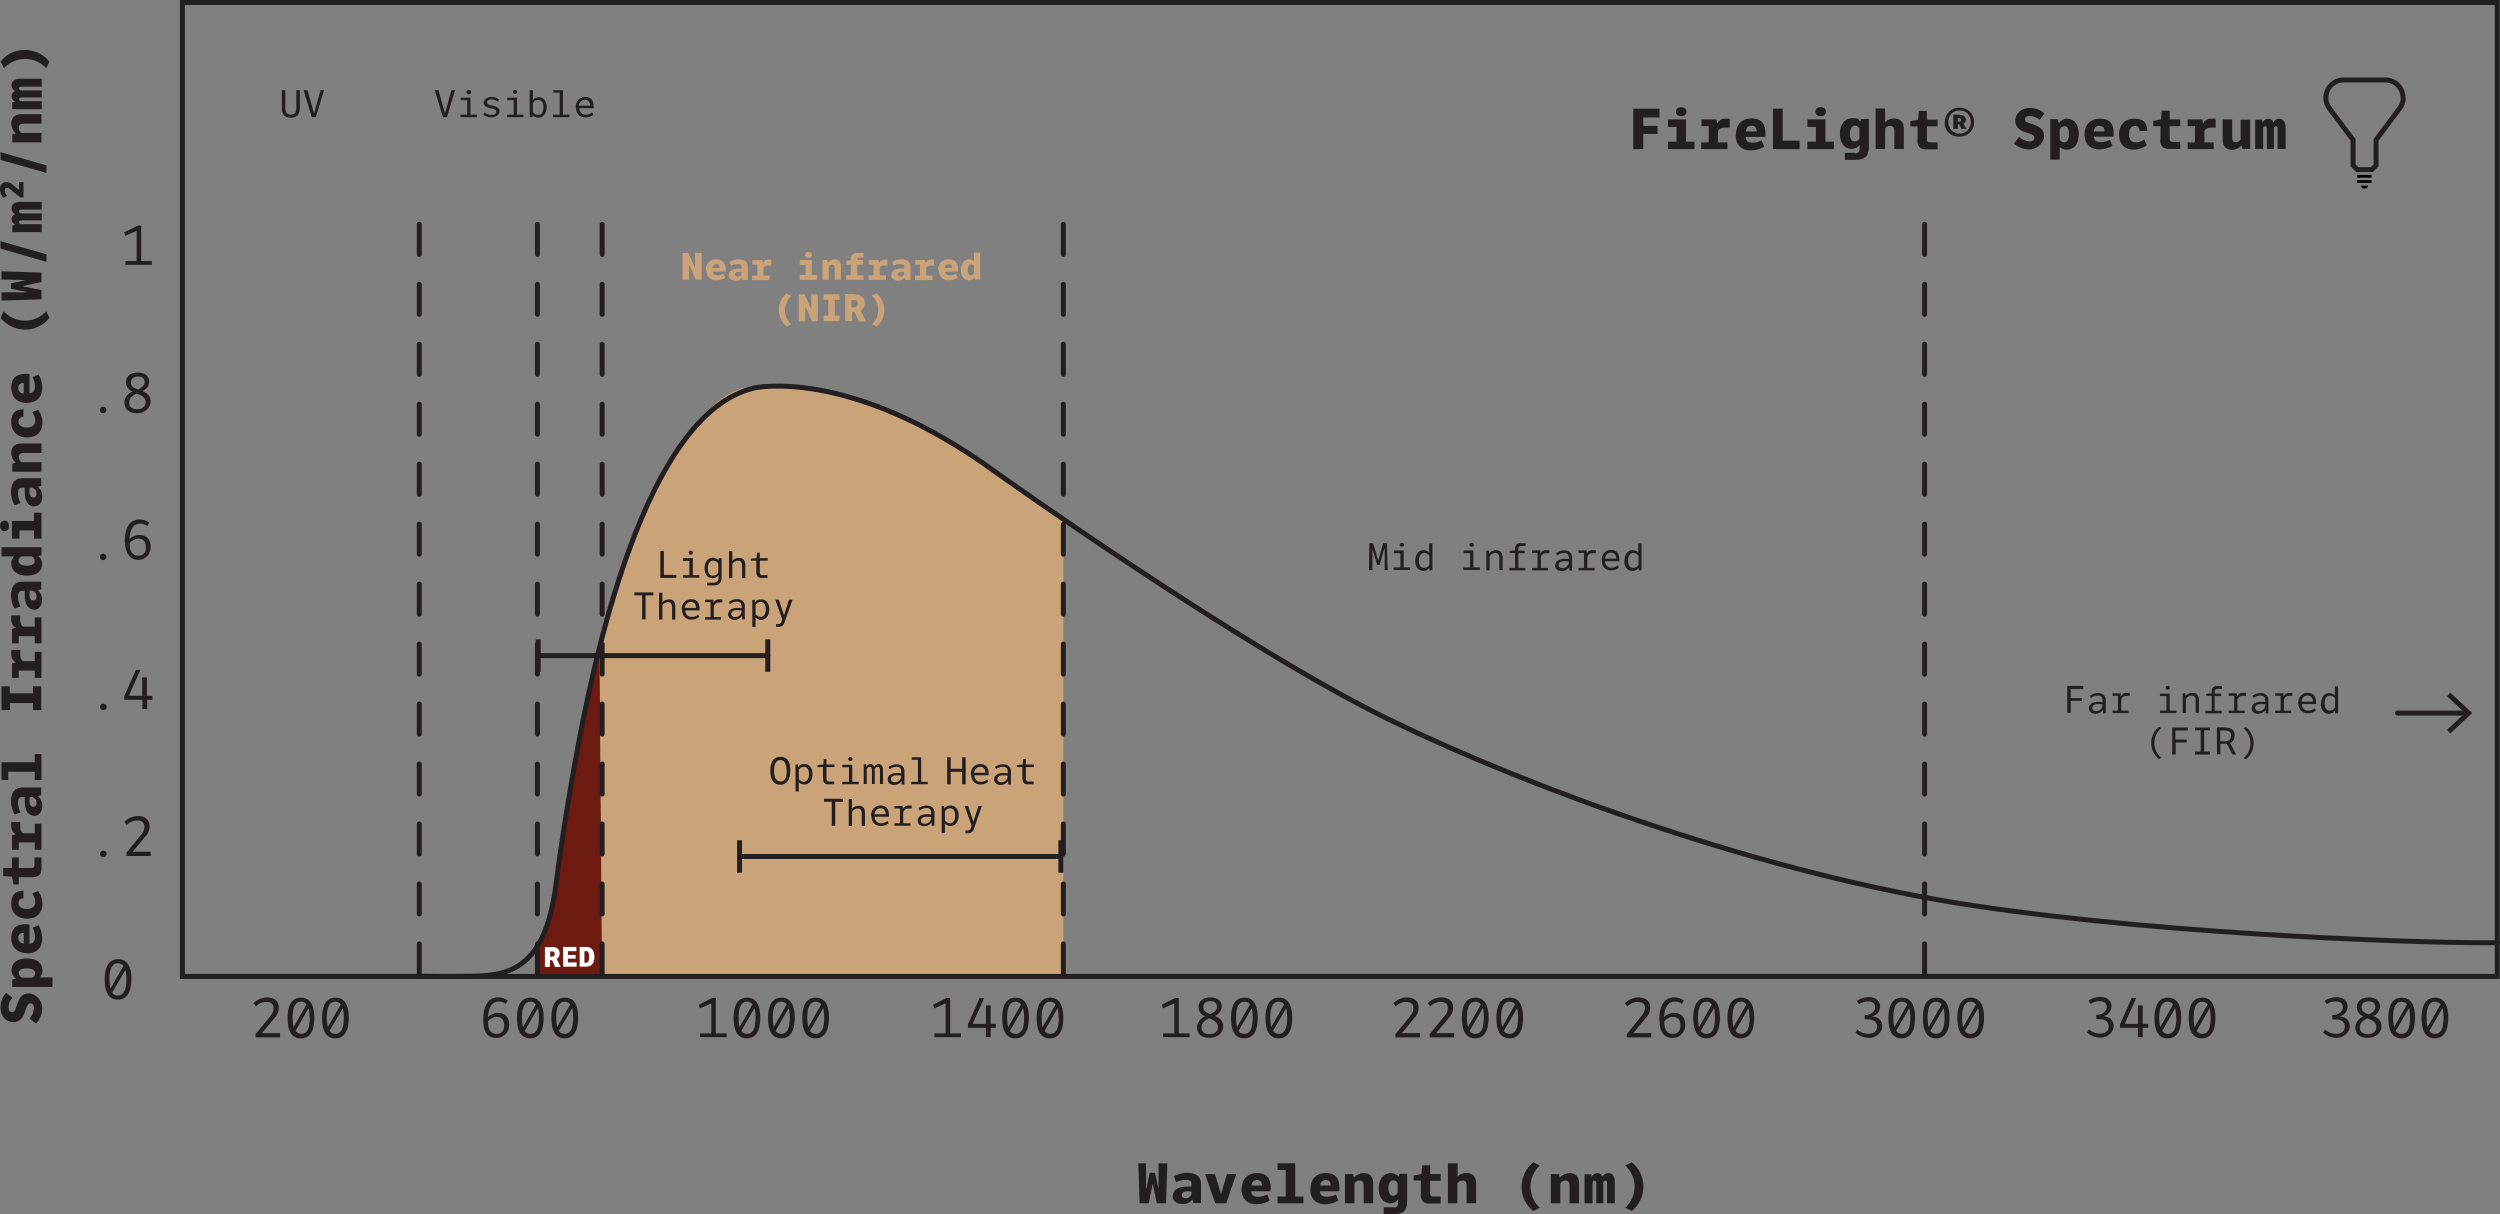 <?xml version="1.0" encoding="UTF-8"?>
<svg id="Layer_2" xmlns="http://www.w3.org/2000/svg" xmlns:xlink="http://www.w3.org/1999/xlink" viewBox="0 0 1000.6 486">
  <rect x="0" y="0" width="1000.6" height="486" fill="#808080" stroke="none"/>
  <defs>
    <style>
      .cls-1, .cls-2, .cls-3, .cls-4 {
        fill: none;
      }

      .cls-5 {
        fill: #231f20;
      }

      .cls-2 {
        stroke-dasharray: 12 12;
      }

      .cls-2, .cls-3, .cls-4 {
        stroke: #231f20;
        stroke-miterlimit: 10;
        stroke-width: 2px;
      }

      .cls-2, .cls-4 {
        stroke-linecap: round;
      }

      .cls-6 {
        fill: #6d1a10;
      }

      .cls-7 {
        clip-path: url(#clippath-1);
      }

      .cls-8 {
        clip-path: url(#clippath-3);
      }

      .cls-9 {
        clip-path: url(#clippath-4);
      }

      .cls-10 {
        clip-path: url(#clippath-2);
      }

      .cls-11 {
        clip-path: url(#clippath-5);
      }

      .cls-12 {
        fill: #fff;
      }

      .cls-13 {
        fill: #cba378;
      }

      .cls-14 {
        clip-path: url(#clippath);
      }
    </style>
    <clipPath id="clippath">
      <rect class="cls-1" x="943.4" y="70" width="5.8" height="1.1"/>
    </clipPath>
    <clipPath id="clippath-1">
      <rect class="cls-1" x="318.9" y="-1043" width="1400" height="3248"/>
    </clipPath>
    <clipPath id="clippath-2">
      <rect class="cls-1" x="943.4" y="72.1" width="5.8" height="1.1"/>
    </clipPath>
    <clipPath id="clippath-3">
      <rect class="cls-1" x="318.9" y="-1043" width="1400" height="3248"/>
    </clipPath>
    <clipPath id="clippath-4">
      <polygon class="cls-1" points="946.7 74.3 944.8 74.3 945.5 75.4 946.7 75.4 947.2 75.4 947.9 74.3 946.7 74.3"/>
    </clipPath>
    <clipPath id="clippath-5">
      <rect class="cls-1" x="318.9" y="-1043" width="1400" height="3248"/>
    </clipPath>
  </defs>
  <g id="Layer_1-2" data-name="Layer_1">
    <g>
      <path class="cls-6" d="M215.1,390.8h25.9l-1-128.4s-6.7,25.7-7.8,31.5-9.7,61.2-10.3,64.5c-.5,2.7-2.5,13.9-6.6,20.4l-.2,12h0Z"/>
      <path class="cls-13" d="M241,391.7l-1-129.3s26.6-113.7,66.2-107.7c0,0,13.9-2.7,37,4.7,21.1,6.7,49.8,22.2,82.4,48.8v183.4h-184.6v.1Z"/>
      <rect class="cls-4" x="73" y="1" width="926.5" height="389.8"/>
      <path class="cls-5" d="M458.7,465.6v10h.2l1.2-6.2h2.2l1.3,6.1h.1v-9.9h3.5l-.5,16h-3.7l-1.6-7.7h-.1l-1.5,7.7h-3.7l-.5-16h3.3-.2Z"/>
      <path class="cls-5" d="M469.4,478.7c0-2.2,1.8-3.8,5.7-3.8s1.4,0,1.8,0v-1c0-1.2-.6-1.7-2.3-1.7-1.4,0-2.7.4-3.9,1l-.8-2.4c1.6-.9,3.4-1.4,5.3-1.4,3.6,0,5.5,1.6,5.5,4.5v7.6h-3.1l-.3-1.4c-1,1.2-2.4,1.9-4,1.8-2.5,0-4-1.4-4-3.3l.1.1ZM476.9,477.5v-.6c-.5,0-1-.1-1.5-.1-1.6,0-2.4.5-2.4,1.5s.6,1.3,1.7,1.3,2.1-.8,2.2-2h0v-.1Z"/>
      <path class="cls-5" d="M486.3,469.9l2.4,8.1h0l2.4-8.1h3.7l-4,11.7h-4.4l-4.1-11.7h4Z"/>
      <path class="cls-5" d="M497,475.8c0-3.8,2.3-6.3,6.1-6.3s5.5,2,5.5,5.9c0,.5,0,.9-.2,1.4h-7.6c0,1.5.9,2.2,2.8,2.2,1.2,0,2.5-.4,3.6-.9l1,2.4c-1.6,1-3.4,1.5-5.2,1.5-3.9,0-6.1-2.3-6.1-6.1l.1-.1ZM503.1,472.3c-1.2,0-2.1.9-2.2,2v.2h4.2c0-1.5-.7-2.2-2.1-2.2h.1Z"/>
      <path class="cls-5" d="M514.6,478.9v-10.6h-3.3v-2.7h7.1v13.3h3.3v2.7h-10.4v-2.7h3.3Z"/>
      <path class="cls-5" d="M524.5,475.8c0-3.8,2.3-6.3,6.1-6.3s5.5,2,5.5,5.9c0,.5,0,.9-.2,1.4h-7.6c0,1.5.9,2.2,2.8,2.2,1.2,0,2.5-.4,3.6-.9l1,2.4c-1.6.9-3.4,1.5-5.2,1.5-3.9,0-6.1-2.3-6.1-6.1l.1-.1ZM530.6,472.3c-1.2,0-2.1.9-2.2,2v.2h4.2c0-1.5-.7-2.2-2-2.2Z"/>
      <path class="cls-5" d="M541.5,469.9l.4,1.4c1-1.1,2.3-1.7,3.8-1.8,2.6,0,3.9,1.5,3.9,4.1v8h-3.8v-7.1c0-1.3-.5-2-1.7-2-.8,0-1.5.4-2,1.1v8h-3.8v-11.7h3.2,0Z"/>
      <path class="cls-5" d="M557.7,483.3c1.3,0,1.9-.5,1.9-2.2v-1.1c-.7,1-1.9,1.6-3.1,1.6-2.9,0-4.7-2.4-4.7-6s2-6.1,4.9-6.1c1.2,0,2.4.6,3.2,1.5l.2-1.2h3.1v10.9c0,4.2-1.8,5.3-5.7,5.3h-3.7v-2.8h4l-.1.1ZM559.4,477.4v-3.9c-.4-.6-1-1.1-1.8-1.1-1.1,0-1.9,1.2-1.9,3.1s.7,3.1,1.8,3.1c.8,0,1.5-.5,1.9-1.2Z"/>
      <path class="cls-5" d="M568.7,478v-5.5h-2.9v-2l3.1-.6.3-3.5h3.2v3.5h4.2v2.7h-4.2v5.2c0,.7.4,1.1,1.2,1.1h3v2.8h-4.5c-2.4,0-3.5-1.2-3.5-3.6l.1-.1Z"/>
      <path class="cls-5" d="M583.4,465.6v5.3c.9-.9,2.2-1.5,3.5-1.4,2.5,0,3.9,1.4,3.9,4.1v8h-3.8v-7.1c0-1.3-.5-2-1.7-2-.8,0-1.5.4-2,1.1v8h-3.8v-16h3.9Z"/>
      <path class="cls-5" d="M609,475c0-3.8,1.7-7.4,4.7-9.8l2.6,1.3c-4.7,4.3-5,11.6-.6,16.3.2.2.4.4.6.6l-2.6,1.3c-3-2.3-4.8-5.9-4.7-9.8v.1Z"/>
      <path class="cls-5" d="M624,469.9l.3,1.4c1-1.1,2.4-1.7,3.8-1.8,2.6,0,3.9,1.5,3.9,4.1v8h-3.8v-7.1c0-1.3-.5-2-1.7-2-.8,0-1.5.4-2,1.1v8h-3.8v-11.7h3.3Z"/>
      <path class="cls-5" d="M636.8,469.9l.3,1.1c.4-.9,1.2-1.4,2.2-1.5,1,0,1.8.6,2.1,1.5.4-.9,1.3-1.5,2.3-1.5,1.5,0,2.6,1.1,2.6,3.6v8.5h-3.1v-8.1c0-.6-.2-1-.6-1s-.6.2-.9.6v8.5h-2.8v-8.1c0-.6-.3-1-.7-1s-.5.2-.8.6v8.5h-3.2v-11.6h2.5l.1-.1Z"/>
      <path class="cls-5" d="M653.1,465.2c5.4,4.3,6.2,12.2,1.9,17.6-.6.7-1.2,1.4-1.9,1.9l-2.6-1.3c4.7-4.3,5-11.6.6-16.3-.2-.2-.4-.4-.6-.6l2.6-1.3h0Z"/>
      <path class="cls-13" d="M275.5,101.2l2.7,6.1h0v-6.1h2.6v10.8h-2.3l-2.7-6.1h0v6.1h-2.6v-10.8h2.3Z"/>
      <path class="cls-13" d="M282.5,108.1c-.2-2.1,1.4-4.1,3.5-4.3h.7c2.4,0,3.8,1.4,3.8,4,0,.3,0,.6-.1.9h-5.1c0,1,.6,1.5,1.9,1.5.8,0,1.7-.3,2.4-.6l.7,1.6c-1.1.6-2.3,1-3.5,1-2.7,0-4.1-1.6-4.1-4.2l-.2.1ZM286.6,105.7c-.8,0-1.4.6-1.5,1.4v.1h2.9c0-1-.4-1.5-1.4-1.5h0Z"/>
      <path class="cls-13" d="M291.7,110c0-1.5,1.2-2.5,3.9-2.5h1.2v-.7c0-.8-.4-1.1-1.6-1.1-.9,0-1.8.2-2.6.7l-.6-1.6c1.1-.6,2.3-1,3.6-1,2.5,0,3.7,1.1,3.7,3v5.3h-2.1l-.2-1c-.6.8-1.6,1.3-2.7,1.2-1.7,0-2.7-.9-2.7-2.2l.1-.1ZM296.8,109.2v-.4h-1c-1.1,0-1.6.4-1.6,1s.4.9,1.2.9,1.4-.6,1.4-1.3h0v-.2Z"/>
      <path class="cls-13" d="M303.1,110.2v-4.3h-2v-1.8h4l.3,1.1c.4-.8,1.1-1.2,1.9-1.3h1.4v2.4h-1.5c-.6,0-1.2.3-1.6.8v3.2h2.4v1.8h-7v-1.8h2l.1-.1Z"/>
      <path class="cls-13" d="M322.4,110v-3.9h-2.3v-2h4.8v5.9h2.2v2h-7v-2h2.3ZM322.2,102c0-.8.6-1.2,1.4-1.2s1.4.4,1.4,1.2-.6,1.2-1.4,1.2-1.4-.4-1.4-1.2h0Z"/>
      <path class="cls-13" d="M331.1,104.1l.2.9c.7-.7,1.6-1.2,2.6-1.2,1.3-.1,2.5.9,2.7,2.2v6h-2.5v-4.8c0-.9-.4-1.3-1.1-1.3-.5,0-1,.3-1.3.7v5.4h-2.5v-7.9h2.1-.2Z"/>
      <path class="cls-13" d="M340.5,110.2v-4.3h-1.8v-1.5l1.8-.3v-.3c-.1-1.3.8-2.4,2-2.6h3.1v1.9h-1.8c-.5,0-.8.3-.8.9h0c0,.1,2.4.1,2.4.1v1.8h-2.3v4.3h2.5v1.8h-7v-1.8h1.9,0Z"/>
      <path class="cls-13" d="M349.6,110.2v-4.3h-1.9v-1.8h3.9l.3,1.1c.4-.8,1.1-1.2,1.9-1.3h1.4v2.4h-1.5c-.6,0-1.2.2-1.6.7v3.2h2.5v1.8h-7v-1.8h2Z"/>
      <path class="cls-13" d="M356.8,110c0-1.5,1.2-2.5,3.9-2.5h1.2v-.7c0-.8-.4-1.1-1.6-1.1-.9,0-1.8.2-2.6.7l-.6-1.6c1.1-.6,2.3-1,3.6-1,2.5,0,3.7,1.1,3.7,3v5.3h-2.1l-.2-1c-.6.8-1.6,1.3-2.7,1.2-1.7,0-2.7-.9-2.7-2.2l.1-.1ZM361.9,109.2v-.4h-1c-1.1,0-1.6.4-1.6,1s.4.9,1.2.9,1.4-.6,1.4-1.3h0v-.2Z"/>
      <path class="cls-13" d="M368.2,110.2v-4.3h-1.9v-1.8h3.9l.3,1.1c.4-.8,1.1-1.2,1.9-1.3h1.4v2.4h-1.5c-.6,0-1.2.3-1.6.8v3.2h2.5v1.8h-7v-1.8h1.9l.1-.1Z"/>
      <path class="cls-13" d="M375.5,108.1c-.2-2.1,1.4-4.1,3.5-4.3h.7c2.4,0,3.8,1.4,3.8,4,0,.3,0,.6-.1.9h-5.1c0,1,.6,1.5,1.9,1.5.8,0,1.7-.3,2.4-.6l.7,1.6c-1.1.6-2.3,1-3.5,1-2.7,0-4.1-1.6-4.1-4.2l-.2.1ZM379.6,105.7c-.8,0-1.4.6-1.5,1.4v.1h2.9c0-1-.4-1.5-1.4-1.5h0Z"/>
      <path class="cls-13" d="M384.6,108.1c0-2.8,1.4-4.3,3.3-4.3.7,0,1.4.3,1.9.7v-3.4h2.5v10.8h-2.2v-.9c-.6.7-1.4,1.1-2.3,1.2-1.9,0-3.2-1.5-3.2-4.1h0ZM389.8,109.4v-2.9c-.2-.4-.7-.7-1.2-.7-.7,0-1.3.8-1.3,2.2s.5,2.2,1.2,2.2c.5,0,1-.3,1.3-.8Z"/>
      <path class="cls-13" d="M311.7,124.1c0-2.6,1.1-5,3.2-6.6l1.8.9c-3.2,2.9-3.4,7.9-.4,11,.1.2.3.3.4.4l-1.8.9c-2-1.6-3.2-4-3.2-6.6h0Z"/>
      <path class="cls-13" d="M322,117.8l2.7,6.1h0v-6.1h2.6v10.8h-2.3l-2.7-6.1h0v6.1h-2.6v-10.8h2.3Z"/>
      <path class="cls-13" d="M331.5,126.3v-6.3h-1.9v-2.2h6.4v2.2h-1.9v6.3h1.9v2.2h-6.4v-2.2h1.9Z"/>
      <path class="cls-13" d="M342,117.8c2.7,0,4.1,1.4,4.1,3.5.1,1.2-.5,2.4-1.6,3l2.1,4.3h-2.9l-1.6-3.7h-1.1v3.6h-2.7v-10.8h3.8l-.1.1ZM343.3,121.5c0-.9-.4-1.4-1.5-1.4h-1v2.9h.9c1.1,0,1.6-.6,1.6-1.5Z"/>
      <path class="cls-13" d="M350.8,117.5c3.6,2.9,4.2,8.2,1.3,11.9-.4.5-.8.9-1.3,1.3l-1.8-.9c3.2-2.9,3.3-7.9.4-11.1-.1-.1-.3-.3-.4-.4l1.8-.9v.1Z"/>
      <path class="cls-5" d="M549.6,217.4l2,7h0l2-7h1.5l.3,10.8h-1.2v-8.5h-.2l-1.8,6.4h-1l-1.9-6.4h0v8.5h-1.4l.2-10.8h1.5Z"/>
      <path class="cls-5" d="M560.5,227.2v-5.8h-2.6v-1.1h3.9v6.8h2.6v1h-6.6v-1h2.6l.1.1ZM560.2,218.1c0-.5.4-.9.9-.8h0c.5,0,.9.3.9.7h0c0,.5-.3.8-.8.8h-.1c-.5,0-.9-.2-1-.7v-.1h0l.1.1Z"/>
      <path class="cls-5" d="M566.5,224.4c0-2.6,1.3-4.2,3.3-4.2.9,0,1.7.4,2.2,1v-3.7h1.3v10.8h-1.2v-1c-.6.8-1.5,1.2-2.4,1.2-2.1,0-3.3-1.7-3.3-4.1h.1ZM572.1,226.1v-3.7c-.5-.7-1.3-1.1-2.1-1.1-1.2,0-2.1,1.1-2.1,3.1s.8,2.9,2.1,2.9c.9,0,1.7-.5,2.1-1.2h0Z"/>
      <path class="cls-5" d="M588.4,227.2v-5.8h-2.6v-1.1h3.9v6.8h2.6v1h-6.6v-1h2.6l.1.1ZM588.1,218.1c0-.5.4-.9.9-.8h0c.5,0,.9.3.9.7h0c0,.5-.3.8-.8.8h-.1c-.5,0-.9-.3-.9-.8h0v.1Z"/>
      <path class="cls-5" d="M596,220.4v1.1c.7-.8,1.7-1.3,2.8-1.3,1.9,0,2.6,1.2,2.6,2.9v5.1h-1.3v-4.9c0-1.4-.5-2-1.7-2-.9,0-1.7.6-2.2,1.3v5.7h-1.3v-7.9h1.2-.1Z"/>
      <path class="cls-5" d="M606.4,227.2v-5.9h-2.2v-.8l2.2-.2v-.8c-.1-1,.7-2,1.7-2.1h2.5v1.1h-1.8c-.5,0-1,.3-1.1.8v1.1h2.6v1h-2.6v5.9h2.8v1h-6.4v-1h2.3v-.1Z"/>
      <path class="cls-5" d="M615.4,227.2v-5.9h-2.2v-1h3.3v1.3c.4-.9,1.2-1.4,2.1-1.4h1.5v1.2h-1.5c-.9,0-1.6.6-1.9,1.5v4.4h2.9v1h-6.4v-1h2.2v-.1Z"/>
      <path class="cls-5" d="M622.5,226.3c0-1.4,1.1-2.6,3.6-2.6.6,0,1.2,0,1.8.1v-.7c0-1.2-.6-1.8-2-1.8-1,0-1.9.4-2.6,1l-.5-.9c.9-.7,2-1.1,3.2-1.1,2,0,3.2,1,3.2,2.8v5.3h-1.1v-1.4c-.7,1-1.8,1.6-3,1.6-1.7,0-2.7-1-2.7-2.2l.1-.1ZM627.9,225.1v-.4c-.6,0-1.2-.1-1.7-.1-1.7,0-2.4.6-2.4,1.5s.6,1.3,1.6,1.3c1.3,0,2.4-1,2.5-2.3h0Z"/>
      <path class="cls-5" d="M634,227.2v-5.9h-2.2v-1h3.3v1.3c.4-.9,1.2-1.4,2.1-1.4h1.5v1.2h-1.5c-.9,0-1.6.6-1.9,1.5v4.4h2.9v1h-6.4v-1h2.2v-.1Z"/>
      <path class="cls-5" d="M641,224.3c0-2.5,1.6-4.2,3.8-4.2s3.3,1.3,3.3,3.8v.7h-5.7c-.1,1.3.9,2.5,2.2,2.6h.4c.9,0,1.8-.3,2.5-.9l.5.9c-.9.7-2,1.1-3.1,1.1-2.3,0-3.8-1.4-3.8-4.1l-.1.1ZM644.7,221.2c-1.3,0-2.3,1.1-2.3,2.4h4.5c0-1.4-.7-2.4-2.1-2.4h-.1Z"/>
      <path class="cls-5" d="M650.2,224.4c0-2.6,1.3-4.2,3.3-4.2.9,0,1.7.4,2.2,1v-3.7h1.3v10.8h-1.2v-1c-.6.8-1.4,1.2-2.4,1.2-2.2,0-3.3-1.7-3.3-4.1h.1ZM655.8,226.1v-3.7c-.5-.7-1.3-1.1-2.1-1.1-1.2,0-2.1,1.1-2.1,3.1s.8,2.9,2.1,2.9c.9,0,1.7-.5,2.1-1.2Z"/>
      <path class="cls-5" d="M833.8,274.6v1.2h-5v3.6h4.4v1.1h-4.4v4.8h-1.4v-10.8h6.4v.1Z"/>
      <path class="cls-5" d="M836.1,283.5c0-1.5,1.1-2.6,3.6-2.6.6,0,1.2,0,1.8.1v-.8c0-1.2-.6-1.8-2-1.8-1,0-1.9.4-2.6,1l-.5-.9c.9-.7,2-1.1,3.2-1.1,2,0,3.2,1,3.2,2.8v5.3h-1.1v-1.4c-.7,1-1.8,1.6-3,1.6-1.6,0-2.6-1-2.6-2.2h0ZM841.5,282.3v-.4c-.6,0-1.2-.1-1.7-.1-1.7,0-2.4.6-2.4,1.5s.6,1.3,1.6,1.3c1.3,0,2.4-.9,2.5-2.3v-.1h0v.1Z"/>
      <path class="cls-5" d="M847.7,284.4v-5.9h-2.2v-1h3.3v1.3c.4-.9,1.2-1.4,2.1-1.5h1.5v1.2h-1.5c-.9,0-1.6.6-1.9,1.5v4.4h2.9v1h-6.4v-1h2.2Z"/>
      <path class="cls-5" d="M867.1,284.4v-5.8h-2.6v-1h3.9v6.8h2.7v1h-6.6v-1h2.6,0ZM866.8,275.3c0-.5.4-.8.9-.8h0c.5,0,.8.4.8.8s-.4.8-.8.8h0c-.5,0-.9-.3-.9-.8h0Z"/>
      <path class="cls-5" d="M874.7,277.5v1.1c.7-.8,1.7-1.3,2.8-1.3,1.9,0,2.6,1.2,2.6,2.9v5.1h-1.3v-4.9c0-1.4-.5-2-1.7-2-.9,0-1.7.5-2.2,1.3v5.7h-1.3v-7.9h1.2-.1Z"/>
      <path class="cls-5" d="M885.2,284.4v-5.9h-2.2v-.8l2.2-.2v-.8c-.1-1.1.7-2,1.7-2.1h2.4v1.1h-1.8c-.5,0-1,.3-1.1.8v1.1h2.6v1h-2.6v5.9h2.8v1h-6.5v-1h2.4l.1-.1Z"/>
      <path class="cls-5" d="M894.2,284.4v-5.9h-2.2v-1h3.3v1.3c.4-.9,1.2-1.4,2.1-1.5h1.5v1.2h-1.5c-.9,0-1.6.6-1.9,1.5v4.4h2.9v1h-6.4v-1h2.2Z"/>
      <path class="cls-5" d="M901.2,283.5c0-1.5,1.1-2.6,3.6-2.6.6,0,1.2,0,1.8.1v-.8c0-1.2-.6-1.8-2-1.8-1,0-1.9.4-2.6,1l-.5-.9c.9-.7,2-1.1,3.2-1.1,2,0,3.2,1,3.2,2.8v5.3h-1.1v-1.4c-.7,1-1.8,1.6-3,1.6-1.7,0-2.6-1-2.6-2.2h0ZM906.7,282.3v-.4c-.6,0-1.2-.1-1.7-.1-1.7,0-2.4.6-2.4,1.5s.6,1.3,1.6,1.3c1.3,0,2.4-1,2.5-2.3v-.1h0v.1Z"/>
      <path class="cls-5" d="M912.8,284.4v-5.9h-2.2v-1h3.3v1.3c.4-.9,1.2-1.4,2.1-1.5h1.5v1.2h-1.5c-.9,0-1.6.6-1.9,1.5v4.4h2.9v1h-6.4v-1h2.2Z"/>
      <path class="cls-5" d="M919.8,281.5c0-2.5,1.6-4.2,3.8-4.2s3.4,1.3,3.4,3.8v.7h-5.7c-.1,1.3.9,2.5,2.2,2.6h.4c.9,0,1.8-.3,2.5-.9l.5.9c-.9.7-2,1.1-3.1,1.1-2.3,0-3.9-1.4-3.9-4.1l-.1.1ZM923.5,278.4c-1.3,0-2.4,1.1-2.3,2.4h4.5c0-1.4-.7-2.4-2.1-2.4h-.1Z"/>
      <path class="cls-5" d="M929,281.6c0-2.6,1.3-4.2,3.3-4.2.9,0,1.7.4,2.2,1v-3.7h1.3v10.8h-1.2v-1c-.6.8-1.4,1.2-2.4,1.2-2.2,0-3.3-1.7-3.3-4.1h.1ZM934.6,283.2v-3.7c-.5-.7-1.3-1.1-2.1-1.1-1.2,0-2.1,1.1-2.1,3.1s.8,2.9,2.1,2.9c.9,0,1.6-.5,2.1-1.2h0Z"/>
      <path class="cls-5" d="M861,297.4c0-2.5,1.1-4.9,3.1-6.5l.9.5c-3.3,2.8-3.7,7.8-.8,11.1.3.3.5.6.8.8l-.9.5c-2-1.6-3.1-3.9-3.1-6.5v.1Z"/>
      <path class="cls-5" d="M875.7,291.2v1.2h-5v3.6h4.5v1.2h-4.4v4.8h-1.4v-10.8h6.3Z"/>
      <path class="cls-5" d="M880.8,300.8v-8.5h-2.3v-1.1h6v1.1h-2.3v8.5h2.3v1.2h-6v-1.2h2.3Z"/>
      <path class="cls-5" d="M890.7,291.2c2.6,0,3.7,1.3,3.7,3.2,0,1.3-.6,2.4-1.8,3l2.4,4.6h-1.5l-2.2-4.3h-2.6v4.2h-1.4v-10.8h3.4v.1ZM893,294.5c0-1.4-.7-2.1-2.4-2.1h-2v4.3h1.8c1.7,0,2.5-.8,2.5-2.2h.1Z"/>
      <path class="cls-5" d="M898.9,291c3.6,2.9,4.1,8.1,1.3,11.6-.4.5-.8.9-1.3,1.3l-.9-.5c3.3-2.8,3.7-7.8.8-11.1-.3-.3-.5-.6-.8-.8l.9-.5Z"/>
      <path class="cls-5" d="M112.8,43.2v-7.1h1.4v7c0,2,.7,2.8,2.2,2.8s2.2-.9,2.2-2.8v-7h1.4v7.1c0,2.7-1.2,3.9-3.6,3.9s-3.6-1.2-3.6-3.9Z"/>
      <path class="cls-5" d="M123.1,36.1l2.6,9.3h0l2.6-9.3h1.4l-3.3,10.8h-1.6l-3.3-10.8h1.6Z"/>
      <path class="cls-5" d="M175.5,36.1l2.6,9.3h0l2.6-9.3h1.4l-3.2,10.8h-1.6l-3.3-10.8h1.5Z"/>
      <path class="cls-5" d="M187,45.9v-5.8h-2.6v-1h3.9v6.8h2.6v1h-6.6v-1h2.7ZM186.7,36.8c0-.5.4-.8.9-.8h0c.5,0,.9.2,1,.7,0,.5-.2.9-.7,1h-.3c-.5,0-.9-.3-.9-.8h0v-.1Z"/>
      <path class="cls-5" d="M193.4,45.9l.6-.9c.7.7,1.7,1,2.7,1,1.3,0,1.9-.5,1.9-1.3s-.3-1-1.9-1.3h-.4c-1.9-.5-2.7-1.2-2.7-2.3s1.2-2.3,3.1-2.3c1.2,0,2.3.4,3.1,1.1l-.7.8c-.7-.6-1.5-.9-2.4-.9-1.2,0-1.8.5-1.8,1.1s.4,1,1.8,1.3h.4c2,.5,2.8,1.2,2.8,2.4s-1.3,2.4-3.2,2.4c-1.3,0-2.5-.4-3.4-1.2l.1.1Z"/>
      <path class="cls-5" d="M205.6,45.9v-5.8h-2.6v-1h3.9v6.8h2.6v1h-6.6v-1h2.7ZM205.3,36.8c0-.5.4-.9.9-.8h0c.5,0,.8.4.8.8s-.4.8-.8.8c-.5,0-.9-.3-.9-.8h0Z"/>
      <path class="cls-5" d="M213.2,46v.9h-1.2v-10.8h1.3v3.9c.6-.7,1.4-1.1,2.3-1.1,1.9,0,3.2,1.5,3.2,4s-1.4,4.2-3.3,4.2c-.9,0-1.8-.4-2.4-1.1h.1ZM217.5,42.9c0-2-.9-2.9-2.1-2.9-.9,0-1.7.5-2.1,1.2v3.7c.5.7,1.2,1.1,2.1,1.1,1.2,0,2.1-1,2.1-3.1h0Z"/>
      <path class="cls-5" d="M224,45.9v-8.8h-2.5v-1h3.8v9.8h2.6v1h-6.6v-1h2.7Z"/>
      <path class="cls-5" d="M230.4,43c0-2.5,1.6-4.2,3.8-4.2s3.4,1.3,3.4,3.8v.7h-5.7c-.1,1.3.9,2.5,2.2,2.6h.4c.9,0,1.8-.3,2.5-.9l.5.9c-.9.7-2,1.1-3.1,1.1-2.3,0-3.9-1.4-3.9-4.1l-.1.1ZM234.1,39.9c-1.3,0-2.4,1.1-2.4,2.4h4.5c0-1.4-.7-2.4-2.1-2.4Z"/>
      <path class="cls-12" d="M221,379c2,0,3,1,3,2.6,0,.9-.4,1.7-1.2,2.2l1.6,3.2h-2.2l-1.2-2.7h-.9v2.7h-2v-7.9h2.8l.1-.1ZM222,381.8c0-.7-.3-1-1.1-1h-.7v2.1h.7c.8,0,1.1-.4,1.1-1.1h0Z"/>
      <path class="cls-12" d="M230.7,379v1.7h-3.4v1.5h3.1v1.5h-3.1v1.5h3.5v1.7h-5.4v-7.9h5.4-.1Z"/>
      <path class="cls-12" d="M234.8,379c2,0,3.1,1.5,3.1,4s-1.1,3.9-3.3,3.9h-2.6v-7.9h2.9-.1ZM235.8,383c0-1.5-.3-2.3-1-2.3h-.9v4.6h.9c.7,0,1-.9,1-2.3h0Z"/>
      <path class="cls-5" d="M14.4,409.6l-2.6-1.9c1.1-1.2,1.7-2.7,1.8-4.3,0-1.1-.5-1.8-1.4-1.8s-1.2.4-2,2.7l-.5,1.4c-.8,2.2-2.4,3.4-4.3,3.4-2.9,0-5.2-2.3-5.2-5.8,0-2.2.7-4.3,2.2-5.9l2.6,1.9c-1,1.1-1.6,2.5-1.6,4,0,1.1.5,1.8,1.4,1.8s1.1-.3,1.7-2.1l.5-1.4c1.1-3,2.4-4,4.6-4s5.3,2.3,5.3,5.9c0,2.3-.9,4.6-2.5,6.2v-.1Z"/>
      <path class="cls-5" d="M4.9,392.1l1.5-.4c-1.1-.8-1.8-2-1.8-3.4,0-2.5,1.9-4.7,6.1-4.7s6.3,1.9,6.3,4.9c0,1-.4,2-1.1,2.7h5.1v3.8H4.9v-2.9ZM10.8,387.6c-2.5,0-3.3.8-3.3,1.8,0,.8.5,1.5,1.2,1.9h4.3c.7-.4,1.1-1.1,1.1-1.8,0-.9-.9-1.9-3.3-1.9h0Z"/>
      <path class="cls-5" d="M10.8,381.5c-3.8,0-6.3-2.3-6.3-6.1s2-5.5,5.9-5.5c.5,0,.9,0,1.4.2v7.6c1.5,0,2.2-.9,2.2-2.8,0-1.2-.4-2.5-.9-3.6l2.4-1c.9,1.6,1.4,3.4,1.4,5.2,0,4-2.3,6.1-6.1,6.1v-.1ZM7.3,375.4c0,1.2.9,2.1,2,2.2h.2v-4.2c-1.5,0-2.2.6-2.2,2Z"/>
      <path class="cls-5" d="M10.8,367.7c-3.6,0-6.3-2.2-6.3-6s1.8-5.1,4.9-5.2v3.1c-1.4,0-2,.7-2,1.9s1,2.3,3.3,2.3,3.4-1,3.4-2.8c0-1.2-.5-2.4-1.2-3.4l2.3-1c1.2,1.5,1.8,3.3,1.8,5.2,0,3.4-2.2,5.9-6.2,5.9Z"/>
      <path class="cls-5" d="M13,351.1h-5.5v2.9h-2.1l-.6-3.1-3.5-.3v-3.2h3.5v-4.2h2.7v4.2h5.2c.7,0,1.1-.4,1.1-1.2v-3h2.8v4.5c0,2.3-1.2,3.4-3.6,3.4h0Z"/>
      <path class="cls-5" d="M13.9,337.2h-6.4v2.9h-2.7v-5.8l1.6-.4c-1.1-.5-1.8-1.6-1.9-2.8v-2.1h3.6v2.2c0,.9.4,1.8,1.1,2.3h4.7v-3.8h2.7v10.4h-2.7v-2.9h0Z"/>
      <path class="cls-5" d="M13.7,326.5c-2.2,0-3.8-1.8-3.8-5.7s0-1.4,0-1.8h-1c-1.2,0-1.7.6-1.7,2.3,0,1.4.4,2.7,1,3.9l-2.4.8c-.9-1.6-1.4-3.4-1.4-5.3,0-3.6,1.6-5.5,4.5-5.5h7.6v3.1l-1.4.3c1.2,1,1.9,2.4,1.8,4,0,2.6-1.4,4-3.3,4l.1-.1ZM12.5,319h-.6c0,.5-.1,1-.1,1.5,0,1.6.5,2.4,1.5,2.4s1.3-.6,1.3-1.7c0-1.2-.9-2.1-2-2.2h-.1Z"/>
      <path class="cls-5" d="M13.9,308.9H3.3v3.3H.6v-7.1h13.3v-3.3h2.7v10.4h-2.7s0-3.3,0-3.3Z"/>
      <path class="cls-5" d="M13.3,281.4H4v2.8H.6v-9.5h3.3v2.8h9.3v-2.8h3.3v9.5h-3.3v-2.8h.1Z"/>
      <path class="cls-5" d="M13.9,268.4h-6.4v2.9h-2.7v-5.8l1.6-.4c-1.1-.5-1.8-1.6-1.9-2.9v-2.1h3.6v2.2c0,.9.4,1.8,1.1,2.3h4.7v-3.7h2.7v10.4h-2.7s0-2.9,0-2.9Z"/>
      <path class="cls-5" d="M13.9,254.6h-6.4v2.9h-2.7v-5.8l1.6-.4c-1.1-.5-1.8-1.6-1.9-2.9v-2.1h3.6v2.2c0,.9.4,1.8,1.1,2.3h4.7v-3.7h2.7v10.4h-2.7s0-2.9,0-2.9Z"/>
      <path class="cls-5" d="M13.7,244c-2.2,0-3.8-1.9-3.8-5.7s0-1.4,0-1.8h-1c-1.2,0-1.7.6-1.7,2.3,0,1.4.4,2.7,1,3.9l-2.4.9c-.9-1.6-1.4-3.4-1.4-5.3,0-3.6,1.6-5.5,4.5-5.5h7.6v3.1l-1.4.3c1.2,1,1.8,2.4,1.7,3.9,0,2.5-1.4,4-3.3,4l.2-.1ZM12.5,236.4h-.6c0,.5-.1,1-.1,1.5,0,1.6.5,2.4,1.5,2.4s1.3-.6,1.3-1.7c0-1.2-.8-2.1-2-2.2h-.1Z"/>
      <path class="cls-5" d="M10.8,230.4c-4.1,0-6.3-2.1-6.3-4.9,0-1,.4-2,1.1-2.8H.6v-3.7h16v3.3l-1.4.2c1.1.7,1.7,1.9,1.7,3.2,0,2.9-2.3,4.7-6.1,4.7ZM12.8,222.7h-4.3c-.6.4-1.1,1-1.1,1.8,0,1.1,1.2,1.9,3.3,1.9s3.2-.7,3.2-1.8c0-.8-.5-1.5-1.2-1.9h.1Z"/>
      <path class="cls-5" d="M1.8,212.6C.6,212.6,0,211.7,0,210.5s.6-2.1,1.8-2.1,1.8.9,1.8,2.1-.6,2.1-1.8,2.1ZM13.6,212.3h-5.8v3.3h-3v-7.1h8.8v-3.3h3v10.4h-3v-3.3h0Z"/>
      <path class="cls-5" d="M13.7,202.7c-2.2,0-3.8-1.8-3.8-5.7s0-1.4,0-1.8h-1c-1.2,0-1.7.6-1.7,2.3,0,1.4.4,2.7,1,3.9l-2.4.8c-.9-1.6-1.4-3.4-1.4-5.3,0-3.6,1.6-5.5,4.5-5.5h7.6v3.1l-1.4.3c1.2,1,1.9,2.5,1.8,4,0,2.5-1.4,3.9-3.3,3.9h.1ZM12.5,195.2h-.6c0,.5-.1,1-.1,1.5,0,1.6.5,2.4,1.5,2.4s1.3-.6,1.3-1.7c0-1.2-.9-2.1-2-2.2h-.1Z"/>
      <path class="cls-5" d="M4.9,185.6l1.4-.4c-1.1-1-1.7-2.3-1.8-3.8,0-2.6,1.5-3.9,4.1-3.9h8v3.8h-7.1c-1.3,0-2,.5-2,1.7,0,.8.5,1.5,1.1,2h8v3.8H4.9v-3.2h0Z"/>
      <path class="cls-5" d="M10.8,175.1c-3.6,0-6.3-2.2-6.3-6.1s1.8-5.1,4.9-5.2v3.1c-1.4,0-2,.7-2,1.9s1,2.3,3.3,2.3,3.4-1,3.4-2.8c0-1.2-.5-2.4-1.2-3.3l2.3-1c1.2,1.5,1.8,3.3,1.8,5.2,0,3.4-2.1,5.9-6.2,5.9h0Z"/>
      <path class="cls-5" d="M10.8,161.3c-3.8,0-6.3-2.3-6.3-6.1s2-5.6,5.9-5.6c.5,0,.9,0,1.4.1v7.6c1.5,0,2.2-.9,2.2-2.8,0-1.2-.4-2.5-.9-3.6l2.4-1c.9,1.6,1.4,3.4,1.4,5.2,0,4-2.3,6.1-6.1,6.1v.1ZM7.3,155.3c0,1.2.9,2.1,2,2.2h.2v-4.2c-1.5,0-2.2.7-2.2,2Z"/>
      <path class="cls-5" d="M10,131.9c-3.8,0-7.4-1.7-9.8-4.7l1.3-2.6c4.3,4.7,11.6,5,16.3.7.2-.2.5-.5.7-.7l1.3,2.6c-2.3,3-6,4.8-9.8,4.7Z"/>
      <path class="cls-5" d="M.6,117h10v-.2l-6.2-1.2v-2.2l6.1-1.3h0l-9.9-.2v-3.3l16,.5v3.8l-7.7,1.6h0c0,.1,7.7,1.6,7.7,1.6v3.7l-16,.5v-3.4.1Z"/>
      <path class="cls-5" d="M.2,96.5l18.4,5.3v3L.2,99.5v-3Z"/>
      <path class="cls-5" d="M4.9,90.3l1.2-.3c-.8-.4-1.4-1.2-1.5-2.2,0-1,.6-1.8,1.5-2.1-.9-.4-1.5-1.3-1.5-2.3,0-1.5,1.2-2.6,3.6-2.6h8.5v3.1h-8.1c-.6,0-1,.2-1,.6s.2.6.6.9h8.5v2.8h-8.1c-.6,0-1,.3-1,.7s.2.5.6.8h8.5v3.2H4.9v-2.6Z"/>
      <path class="cls-5" d="M4.5,76.1c-.8-.6-1.2-.9-1.7-.9s-.9.3-.9.8v.2c0,.8.4,1.5.9,2.2l-1.4.8c-.9-.9-1.4-2.2-1.4-3.5,0-1.6.9-2.8,2.6-2.8,1.1,0,2.1.5,2.8,1.3l2.2,1.8v-3.1h1.8v6.1h-1.3l-3.5-2.8-.1-.1Z"/>
      <path class="cls-5" d="M.2,60.9l18.4,5.3v3L.2,64v-3.1Z"/>
      <path class="cls-5" d="M4.9,53.8l1.4-.4c-1.1-1-1.7-2.3-1.8-3.8,0-2.6,1.5-3.9,4.1-3.9h8v3.8h-7.1c-1.3,0-2,.5-2,1.7,0,.8.4,1.5,1.1,2h8v3.8H4.9s0-3.2,0-3.2Z"/>
      <path class="cls-5" d="M4.9,41l1.2-.3c-.9-.4-1.4-1.2-1.5-2.2,0-1,.6-1.8,1.5-2.1-.9-.4-1.5-1.3-1.5-2.3,0-1.5,1.2-2.6,3.6-2.6h8.5v3.2h-8.1c-.6,0-1,.2-1,.6s.2.6.6.9h8.5v2.8h-8.1c-.6,0-1,.3-1,.7s.2.5.6.8h8.5v3.2H4.9v-2.7Z"/>
      <path class="cls-5" d="M.2,24.7c2.3-3,5.9-4.8,9.8-4.7,3.8,0,7.4,1.7,9.8,4.7l-1.3,2.6c-4.3-4.7-11.6-5-16.3-.6-.2.2-.4.4-.6.6l-1.3-2.6h-.1Z"/>
      <path class="cls-5" d="M108.1,406.7c.9-.9,1.4-2,1.4-3.3,0-1.5-1-2.4-2.9-2.4-1.6,0-3.1.7-4.2,1.8l-.9-1.3c1.4-1.4,3.4-2.3,5.4-2.3,2.7,0,4.7,1.4,4.7,4,0,1.6-.6,3.2-1.8,4.3l-4.9,6h7.2v1.7h-9.8v-1.3l5.9-7.2h-.1Z"/>
      <path class="cls-5" d="M115.1,407.4c0-5.5,2-8.1,5.4-8.1s5.3,2.6,5.3,8.1-1.9,8.2-5.4,8.2-5.3-2.6-5.3-8.1v-.1ZM117.5,411.1l5.2-9.1c-.5-.7-1.4-1.1-2.2-1.1-2.2,0-3.4,2-3.4,6.4,0,1.2.1,2.5.4,3.7v.1ZM123.9,407.3c0-1.3-.1-2.6-.4-3.8l-5.2,9.1c.5.8,1.4,1.2,2.3,1.2,2.2,0,3.4-2,3.4-6.5h-.1Z"/>
      <path class="cls-5" d="M128.9,407.4c0-5.5,2-8.1,5.4-8.1s5.3,2.6,5.3,8.1-2,8.2-5.4,8.2-5.3-2.6-5.3-8.1v-.1ZM131.2,411.1l5.2-9.1c-.5-.7-1.4-1.1-2.2-1.1-2.2,0-3.4,2-3.4,6.4,0,1.2.1,2.5.4,3.7v.1ZM137.6,407.3c0-1.3-.1-2.6-.4-3.8l-5.3,9.1c.5.8,1.4,1.2,2.3,1.2,2.2,0,3.4-2,3.4-6.5h0Z"/>
      <path class="cls-5" d="M41.9,392c0-5.5,2-8.1,5.4-8.1s5.3,2.6,5.3,8-2,8.2-5.4,8.2-5.3-2.5-5.3-8v-.1ZM44.2,395.7l5.2-9.1c-.5-.7-1.4-1.1-2.2-1.1-2.2,0-3.4,2-3.4,6.4,0,1.2.1,2.5.4,3.7v.1ZM50.6,392c0-1.3-.1-2.6-.4-3.8l-5.3,9.1c.5.8,1.4,1.2,2.3,1.1,2.2,0,3.4-2,3.4-6.5v.1Z"/>
      <path class="cls-5" d="M40,341.7c0-.7.7-1.3,1.5-1.2.7,0,1.2.6,1.2,1.2,0,.7-.5,1.3-1.2,1.3h-.2c-.7,0-1.3-.4-1.3-1.1v-.2h0Z"/>
      <path class="cls-5" d="M56.4,334.2c.9-.9,1.4-2,1.4-3.3,0-1.5-1-2.5-2.9-2.5-1.6,0-3.1.7-4.2,1.8l-.9-1.3c1.4-1.4,3.4-2.3,5.4-2.3,2.7,0,4.7,1.4,4.7,4,0,1.6-.6,3.2-1.8,4.3l-5,6h7.2v1.7h-9.7v-1.3l5.9-7.2-.1.1Z"/>
      <path class="cls-5" d="M40,282.9c0-.7.7-1.3,1.5-1.2.7,0,1.2.6,1.2,1.2,0,.7-.5,1.3-1.2,1.3h-.1c-.7,0-1.3-.4-1.3-1.1v-.2h-.1Z"/>
      <path class="cls-5" d="M49.7,280.2v-1.5l4.7-10.6h1.8l-4.6,10.4h5.3v-7.4h1.9v7.4h2.2v1.6h-2.1v3.7h-1.9v-3.7h-7.2l-.1.1Z"/>
      <path class="cls-5" d="M40,222.9c0-.7.5-1.3,1.1-1.3h.2c.7,0,1.3.6,1.3,1.3s-.6,1.3-1.3,1.3-1.3-.4-1.3-1.1v-.2Z"/>
      <path class="cls-5" d="M49.9,217.1c0-6.2,2.2-9.2,6-9.2,1.4,0,2.7.4,3.8,1.3l-.7,1.3c-.8-.6-1.9-.9-2.9-.9-3.2,0-4.1,3-4.3,6.2,1.1-1.1,2.5-1.7,4.1-1.7,3,0,4.4,2,4.4,4.8s-2,5.2-5,5.2-5.3-2.6-5.3-7.1l-.1.1ZM58.4,219c0-2.4-1.3-3.4-3-3.4-1.3,0-2.6.7-3.5,1.7,0,3.7,1.2,5.1,3.4,5.1,1.8,0,3.1-.9,3.1-3.4h0Z"/>
      <path class="cls-5" d="M40,164.1c0-.7.5-1.3,1.1-1.3h.2c.7,0,1.3.6,1.3,1.3s-.6,1.3-1.3,1.3-1.3-.4-1.3-1.1v-.2Z"/>
      <path class="cls-5" d="M49.8,161.2c0-2,1.3-3.8,3.3-4.5-1.6-.5-2.7-2-2.7-3.7,0-2.4,1.9-3.9,4.7-3.9s4.6,1.4,4.6,3.6c0,1.7-1.1,3.2-2.7,3.8,2.2,1,3.3,2.2,3.3,4.3s-2.1,4.6-5.4,4.6-5.1-1.6-5.1-4.2h0ZM58.3,160.9c0-1.8-1.8-2.8-3.6-3.4-1.6.7-3,1.7-3,3.6s1.2,2.7,3.3,2.7,3.3-1.2,3.3-2.9h0ZM57.9,152.9c0-1.4-1-2.2-2.7-2.2s-2.8.8-2.8,2.4,1.3,2.3,2.9,2.8c1.3-.6,2.6-1.6,2.6-3h0Z"/>
      <path class="cls-5" d="M54.7,104.5v-12.1l-4.6,2-.4-1.4,5.4-2.7h1.4v14.2h4.3v1.5h-10.6v-1.5h4.5Z"/>
      <path class="cls-5" d="M193.4,408.4c0-6.2,2.2-9.2,6-9.2,1.4,0,2.7.4,3.8,1.3l-.7,1.3c-.8-.6-1.9-1-2.9-.9-3.2,0-4.1,3-4.3,6.2,1.1-1.1,2.5-1.7,4.1-1.7,3,0,4.4,2,4.4,4.8s-2,5.2-5.1,5.2c-3.7,0-5.3-2.5-5.3-7h0ZM201.8,410.4c0-2.4-1.3-3.4-3-3.4-1.3,0-2.6.7-3.5,1.7,0,3.7,1.2,5.1,3.4,5.1,1.8,0,3.1-1,3.1-3.4h0Z"/>
      <path class="cls-5" d="M206.9,407.4c0-5.5,2-8.1,5.4-8.1s5.3,2.6,5.3,8.1-2,8.2-5.4,8.2-5.3-2.6-5.3-8.1v-.1ZM209.3,411.1l5.2-9.1c-.5-.7-1.4-1.1-2.2-1.1-2.2,0-3.4,2-3.4,6.4,0,1.2.1,2.5.4,3.7v.1ZM215.7,407.3c0-1.3-.1-2.6-.4-3.8l-5.3,9.1c.5.8,1.4,1.2,2.3,1.2,2.2,0,3.4-2,3.4-6.5h0Z"/>
      <path class="cls-5" d="M220.7,407.4c0-5.5,1.9-8.1,5.4-8.1s5.3,2.6,5.3,8.1-2,8.2-5.4,8.2-5.3-2.6-5.3-8.1v-.1ZM223,411.1l5.2-9.1c-.5-.7-1.4-1.1-2.2-1.1-2.2,0-3.4,2-3.4,6.4,0,1.2.1,2.5.4,3.7h0v.1ZM229.4,407.3c0-1.3-.1-2.6-.4-3.8l-5.3,9.1c.5.8,1.4,1.2,2.3,1.2,2.2,0,3.4-2,3.4-6.5h0Z"/>
      <path class="cls-5" d="M284.7,413.7v-12.1l-4.6,2-.4-1.5,5.4-2.7h1.4v14.2h4.3v1.5h-10.6v-1.5h4.4l.1.1Z"/>
      <path class="cls-5" d="M293.6,407.4c0-5.5,2-8.1,5.4-8.1s5.3,2.6,5.3,8.1-2,8.2-5.4,8.2-5.3-2.6-5.3-8.1v-.1ZM296,411.1l5.2-9.1c-.5-.7-1.4-1.1-2.2-1.1-2.2,0-3.4,2-3.4,6.4,0,1.2.1,2.5.4,3.7v.1ZM302.4,407.3c0-1.3-.1-2.6-.4-3.8l-5.3,9.1c.5.8,1.4,1.2,2.3,1.2,2.2,0,3.4-2,3.4-6.5h0Z"/>
      <path class="cls-5" d="M307.4,407.4c0-5.5,2-8.1,5.4-8.1s5.3,2.6,5.3,8.1-2,8.2-5.4,8.2-5.3-2.6-5.3-8.1v-.1ZM309.7,411.1l5.2-9.1c-.5-.7-1.4-1.1-2.2-1.1-2.2,0-3.4,2-3.4,6.4,0,1.2.1,2.5.4,3.7v.1ZM316.1,407.3c0-1.3-.1-2.6-.4-3.8l-5.3,9.1c.5.8,1.4,1.2,2.3,1.2,2.2,0,3.4-2,3.4-6.5h0Z"/>
      <path class="cls-5" d="M321.1,407.4c0-5.5,2-8.1,5.4-8.1s5.3,2.6,5.3,8.1-2,8.2-5.4,8.2-5.3-2.6-5.3-8.1v-.1ZM323.5,411.1l5.2-9.1c-.5-.7-1.4-1.1-2.2-1.1-2.2,0-3.4,2-3.4,6.4,0,1.2.1,2.5.4,3.7h0v.1ZM329.9,407.3c0-1.3-.1-2.6-.4-3.8l-5.3,9.1c.5.8,1.4,1.2,2.3,1.2,2.2,0,3.4-2,3.4-6.5h0Z"/>
      <path class="cls-5" d="M378.5,413.7v-12.1l-4.6,2-.4-1.5,5.4-2.7h1.4v14.2h4.3v1.5h-10.6v-1.5h4.4l.1.1Z"/>
      <path class="cls-5" d="M387.4,411.5v-1.5l4.7-10.6h1.8l-4.6,10.4h5.3v-7.4h1.9v7.4h2.1v1.6h-2.1v3.7h-1.9v-3.7h-7.2v.1Z"/>
      <path class="cls-5" d="M401.1,407.4c0-5.5,2-8.1,5.4-8.1s5.3,2.6,5.3,8.1-2,8.2-5.4,8.2-5.3-2.6-5.3-8.1v-.1ZM403.5,411.1l5.2-9.1c-.5-.7-1.4-1.1-2.2-1.1-2.2,0-3.4,2-3.4,6.4,0,1.3.1,2.5.4,3.7h0v.1ZM409.9,407.3c0-1.3-.1-2.6-.4-3.8l-5.3,9.1c.5.8,1.4,1.2,2.3,1.2,2.3,0,3.4-2,3.4-6.5h0Z"/>
      <path class="cls-5" d="M414.9,407.4c0-5.5,2-8.1,5.4-8.1s5.3,2.6,5.3,8.1-2,8.2-5.4,8.2-5.3-2.6-5.3-8.1v-.1ZM417.3,411.1l5.2-9.1c-.5-.7-1.4-1.1-2.2-1.1-2.2,0-3.4,2-3.4,6.4,0,1.2.1,2.5.4,3.7v.1ZM423.7,407.3c0-1.3-.1-2.6-.4-3.8l-5.2,9.1c.5.8,1.4,1.2,2.3,1.2,2.2,0,3.4-2,3.4-6.5h-.1Z"/>
      <path class="cls-5" d="M470,413.7v-12.1l-4.6,2-.4-1.5,5.4-2.7h1.4v14.2h4.3v1.5h-10.6v-1.5h4.4l.1.1Z"/>
      <path class="cls-5" d="M479.1,411.3c0-2,1.4-3.8,3.3-4.5-1.6-.5-2.7-2-2.7-3.7,0-2.4,1.9-3.9,4.7-3.9s4.6,1.4,4.6,3.6c-.1,1.7-1.1,3.2-2.7,3.8,2.2,1,3.3,2.2,3.3,4.3s-2.1,4.5-5.4,4.5-5.1-1.5-5.1-4.2v.1ZM487.5,411c0-1.8-1.8-2.8-3.6-3.4-1.6.7-3,1.7-3,3.6s1.2,2.7,3.3,2.7,3.3-1.2,3.3-2.9h0ZM487.1,402.9c0-1.4-1-2.2-2.7-2.2s-2.8.8-2.8,2.4,1.3,2.3,2.9,2.8c1.3-.5,2.6-1.6,2.6-3h0Z"/>
      <path class="cls-5" d="M492.7,407.4c0-5.5,2-8.1,5.4-8.1s5.3,2.6,5.3,8.1-2,8.2-5.4,8.2-5.3-2.6-5.3-8.1v-.1ZM495.1,411.1l5.2-9.1c-.5-.7-1.4-1.1-2.2-1.1-2.2,0-3.4,2-3.4,6.4,0,1.2.1,2.5.4,3.7v.1ZM501.4,407.3c0-1.3-.1-2.6-.4-3.8l-5.3,9.1c.5.8,1.4,1.2,2.3,1.2,2.2,0,3.4-2,3.4-6.5h0Z"/>
      <path class="cls-5" d="M506.5,407.4c0-5.5,2-8.1,5.4-8.1s5.3,2.6,5.3,8.1-2,8.2-5.4,8.2-5.3-2.6-5.3-8.1v-.1ZM508.8,411.1l5.2-9.1c-.5-.7-1.4-1.1-2.2-1.1-2.2,0-3.4,2-3.4,6.4,0,1.2.1,2.5.4,3.7v.1ZM515.2,407.3c0-1.3-.1-2.6-.4-3.8l-5.3,9.1c.5.8,1.4,1.2,2.3,1.2,2.2,0,3.4-2,3.4-6.5h0Z"/>
      <path class="cls-5" d="M564.3,406.7c.9-.9,1.4-2,1.4-3.3,0-1.5-1-2.4-2.9-2.4-1.6,0-3.1.7-4.2,1.8l-.9-1.3c1.4-1.4,3.4-2.3,5.4-2.3,2.7,0,4.7,1.4,4.7,4,0,1.6-.6,3.2-1.8,4.3l-4.9,6h7.2v1.7h-9.8v-1.3l5.9-7.2h-.1Z"/>
      <path class="cls-5" d="M578.1,406.7c.9-.9,1.4-2,1.4-3.3,0-1.5-1-2.4-2.9-2.4-1.6,0-3.1.7-4.2,1.8l-.9-1.3c1.4-1.5,3.4-2.3,5.4-2.3,2.7,0,4.7,1.4,4.7,4,0,1.6-.7,3.2-1.8,4.3l-5,6h7.2v1.7h-9.8v-1.3l5.9-7.2h0Z"/>
      <path class="cls-5" d="M585.1,407.4c0-5.5,2-8.1,5.4-8.1s5.3,2.6,5.3,8.1-2,8.2-5.4,8.2-5.3-2.6-5.3-8.1v-.1ZM587.5,411.1l5.2-9.1c-.5-.7-1.4-1.1-2.2-1.1-2.2,0-3.4,2-3.4,6.4,0,1.3.1,2.5.4,3.7h0v.1ZM593.9,407.3c0-1.3-.1-2.6-.4-3.8l-5.3,9.1c.5.8,1.4,1.2,2.3,1.2,2.2,0,3.4-2,3.4-6.5h0Z"/>
      <path class="cls-5" d="M598.9,407.4c0-5.5,2-8.1,5.4-8.1s5.3,2.6,5.3,8.1-2,8.2-5.4,8.2-5.3-2.6-5.3-8.1v-.1ZM601.2,411.1l5.2-9.1c-.5-.7-1.4-1.1-2.2-1.1-2.2,0-3.4,2-3.4,6.4,0,1.2.1,2.5.4,3.7v.1ZM607.6,407.3c0-1.3-.1-2.6-.4-3.8l-5.3,9.1c.5.8,1.4,1.2,2.3,1.2,2.2,0,3.4-2,3.4-6.5h0Z"/>
      <path class="cls-5" d="M656.9,406.7c.9-.9,1.4-2,1.5-3.3,0-1.5-1-2.4-2.9-2.4-1.6,0-3.1.7-4.2,1.8l-.9-1.3c1.4-1.4,3.4-2.3,5.4-2.3,2.7,0,4.7,1.4,4.7,4,0,1.6-.6,3.2-1.8,4.3l-5,6h7.2v1.7h-9.8v-1.3l5.8-7.2h0Z"/>
      <path class="cls-5" d="M664.1,408.4c0-6.2,2.2-9.2,6-9.2,1.4,0,2.7.4,3.8,1.3l-.7,1.3c-.8-.6-1.9-1-2.9-.9-3.2,0-4.1,3-4.3,6.2,1.1-1.1,2.5-1.7,4.1-1.7,3,0,4.4,2,4.4,4.8s-2,5.2-5,5.2c-3.7,0-5.3-2.5-5.3-7h-.1ZM672.6,410.4c0-2.4-1.3-3.4-3-3.4-1.3,0-2.6.7-3.5,1.7,0,3.7,1.2,5.1,3.4,5.1,1.8,0,3.1-1,3.1-3.4h0Z"/>
      <path class="cls-5" d="M677.7,407.4c0-5.5,2-8.1,5.4-8.1s5.3,2.6,5.3,8.1-2,8.2-5.4,8.2-5.3-2.6-5.3-8.1v-.1ZM680,411.1l5.2-9.1c-.5-.7-1.4-1.1-2.2-1.1-2.2,0-3.4,2-3.4,6.4,0,1.2.1,2.5.4,3.7v.1ZM686.4,407.3c0-1.3-.1-2.6-.4-3.8l-5.3,9.1c.5.8,1.4,1.2,2.3,1.2,2.2,0,3.4-2,3.4-6.5h0Z"/>
      <path class="cls-5" d="M691.4,407.4c0-5.5,2-8.1,5.4-8.1s5.3,2.6,5.3,8.1-2,8.2-5.4,8.2-5.3-2.6-5.3-8.1v-.1ZM693.8,411.1l5.2-9.1c-.5-.7-1.4-1.1-2.2-1.1-2.2,0-3.4,2-3.4,6.4,0,1.3.1,2.5.4,3.7v.1ZM700.2,407.3c0-1.3-.1-2.6-.4-3.8l-5.2,9.1c.5.8,1.4,1.2,2.3,1.2,2.2,0,3.4-2,3.4-6.5h-.1Z"/>
      <path class="cls-5" d="M742.5,413.4l.9-1.3c1.2,1.1,2.8,1.7,4.4,1.7,2.1,0,3.5-1.1,3.5-2.9s-1.3-2.9-3.7-2.9-1.2,0-1.3,0v-1.7c2.1,0,4.2-1.2,4.2-3.1s-1.4-2.4-2.8-2.4c-1.3,0-2.6.4-3.7,1.1l-.8-1.3c1.4-1,3-1.5,4.8-1.5,2.7,0,4.5,1.4,4.5,3.8,0,1.9-1.4,3.6-3.3,3.9,2.8.2,4.2,1.8,4.2,4s-2.3,4.6-5.3,4.6c-2,0-3.9-.7-5.4-2.1l-.2.1Z"/>
      <path class="cls-5" d="M755.8,407.4c0-5.5,2-8.1,5.4-8.1s5.3,2.6,5.3,8.1-2,8.2-5.4,8.2-5.3-2.6-5.3-8.1v-.1ZM758.2,411.1l5.2-9.1c-.5-.7-1.4-1.1-2.2-1.1-2.2,0-3.4,2-3.4,6.4,0,1.3.1,2.5.4,3.7v.1ZM764.6,407.3c0-1.3-.1-2.6-.4-3.8l-5.3,9.1c.5.8,1.4,1.2,2.3,1.2,2.2,0,3.4-2,3.4-6.5h0Z"/>
      <path class="cls-5" d="M769.6,407.4c0-5.5,2-8.1,5.4-8.1s5.3,2.6,5.3,8.1-2,8.2-5.4,8.2-5.3-2.6-5.3-8.1v-.1ZM771.9,411.1l5.2-9.1c-.5-.7-1.4-1.1-2.2-1.1-2.2,0-3.4,2-3.4,6.4,0,1.2.1,2.5.4,3.7h0v.1ZM778.3,407.3c0-1.3-.1-2.6-.4-3.8l-5.3,9.1c.5.8,1.4,1.2,2.3,1.2,2.2,0,3.4-2,3.4-6.5h0Z"/>
      <path class="cls-5" d="M783.4,407.4c0-5.5,2-8.1,5.4-8.1s5.3,2.6,5.3,8.1-2,8.2-5.4,8.2-5.3-2.6-5.3-8.1v-.1ZM785.7,411.1l5.2-9.1c-.5-.7-1.4-1.1-2.2-1.1-2.2,0-3.4,2-3.4,6.4,0,1.2.1,2.5.4,3.7h0v.1ZM792.1,407.3c0-1.3-.1-2.6-.4-3.8l-5.3,9.1c.5.8,1.4,1.2,2.3,1.2,2.2,0,3.4-2,3.4-6.5h0Z"/>
      <path class="cls-5" d="M835.2,413.4l.9-1.4c1.2,1.1,2.8,1.7,4.4,1.7,2.1,0,3.5-1.1,3.5-2.9s-1.3-2.9-3.7-2.9-1.2,0-1.3,0v-1.7c2.1,0,4.2-1.2,4.2-3.1s-1.4-2.4-2.8-2.4c-1.3,0-2.6.4-3.7,1.1l-.8-1.3c1.4-1,3-1.5,4.7-1.5,2.7,0,4.5,1.4,4.5,3.8,0,1.9-1.4,3.6-3.3,3.9,2.8.2,4.2,1.8,4.2,4s-2.3,4.6-5.3,4.6c-2,0-4-.7-5.4-2.1l-.1.2Z"/>
      <path class="cls-5" d="M848.5,411.5v-1.5l4.7-10.6h1.8l-4.6,10.4h5.3v-7.4h1.9v7.4h2.2v1.6h-2.2v3.7h-1.9v-3.7h-7.2v.1Z"/>
      <path class="cls-5" d="M862.3,407.4c0-5.5,2-8.1,5.4-8.1s5.3,2.6,5.3,8.1-2,8.2-5.4,8.2-5.3-2.6-5.3-8.1v-.1ZM864.6,411.1l5.2-9.1c-.5-.7-1.4-1.1-2.2-1.1-2.2,0-3.4,2-3.4,6.4,0,1.2.1,2.5.4,3.7v.1ZM871,407.3c0-1.3-.1-2.6-.4-3.8l-5.2,9.1c.5.8,1.4,1.2,2.3,1.2,2.2,0,3.4-2,3.4-6.5h-.1Z"/>
      <path class="cls-5" d="M876,407.4c0-5.5,2-8.1,5.4-8.1s5.3,2.6,5.3,8.1-2,8.2-5.4,8.2-5.3-2.6-5.3-8.1v-.1ZM878.4,411.1l5.2-9.1c-.5-.7-1.4-1.1-2.2-1.1-2.2,0-3.4,2-3.4,6.4,0,1.2.1,2.5.4,3.7v.1ZM884.8,407.3c0-1.3-.1-2.6-.4-3.8l-5.2,9.1c.5.8,1.4,1.2,2.3,1.2,2.2,0,3.3-2,3.3-6.5h0Z"/>
      <path class="cls-5" d="M929.7,413.4l.9-1.3c1.2,1.1,2.8,1.7,4.4,1.7,2.1,0,3.5-1.1,3.5-2.9s-1.3-2.9-3.7-2.9-1.2,0-1.3,0v-1.7c2.1,0,4.2-1.2,4.2-3.1s-1.4-2.4-2.8-2.4c-1.3,0-2.6.4-3.7,1.1l-.8-1.3c1.4-1,3-1.5,4.7-1.5,2.7,0,4.5,1.4,4.5,3.8,0,1.9-1.4,3.6-3.3,3.9,2.8.2,4.2,1.8,4.2,4s-2.3,4.6-5.3,4.6c-2,0-4-.8-5.4-2.2l-.1.2Z"/>
      <path class="cls-5" d="M942.7,411.3c0-2,1.4-3.8,3.3-4.5-1.6-.5-2.7-2-2.7-3.7,0-2.4,1.9-3.9,4.7-3.9s4.6,1.4,4.6,3.6c-.1,1.7-1.1,3.2-2.7,3.8,2.2,1,3.3,2.2,3.3,4.3s-2.1,4.5-5.4,4.5-5.1-1.5-5.1-4.2v.1ZM951.1,411c0-1.8-1.8-2.8-3.6-3.4-1.6.7-3,1.7-3,3.6s1.2,2.7,3.3,2.7,3.3-1.2,3.3-2.9h0ZM950.7,403c0-1.4-1-2.2-2.7-2.2s-2.8.8-2.8,2.4,1.3,2.3,2.9,2.8c1.3-.5,2.6-1.6,2.6-3h0Z"/>
      <path class="cls-5" d="M955.9,407.4c0-5.5,2-8.1,5.4-8.1s5.3,2.6,5.3,8.1-2,8.2-5.4,8.2-5.3-2.6-5.3-8.1v-.1ZM958.2,411.1l5.2-9.1c-.5-.7-1.4-1.1-2.2-1.1-2.2,0-3.4,2-3.4,6.4,0,1.2.1,2.5.4,3.7v.1ZM964.6,407.3c0-1.3-.1-2.6-.4-3.8l-5.3,9.1c.5.8,1.4,1.2,2.3,1.2,2.2,0,3.4-2,3.4-6.5h0Z"/>
      <path class="cls-5" d="M969.2,407.4c0-5.5,2-8.1,5.4-8.1s5.3,2.6,5.3,8.1-2,8.2-5.4,8.2-5.3-2.6-5.3-8.1v-.1ZM971.6,411.1l5.2-9.1c-.5-.7-1.4-1.1-2.2-1.1-2.2,0-3.4,2-3.4,6.4,0,1.2.1,2.5.4,3.7v.1ZM978,407.3c0-1.3-.1-2.6-.4-3.8l-5.3,9.1c.5.8,1.4,1.2,2.3,1.2,2.2,0,3.4-2,3.4-6.5h0Z"/>
      <line class="cls-2" x1="167.8" y1="89.8" x2="167.8" y2="390.7"/>
      <line class="cls-2" x1="215.1" y1="89.8" x2="215.1" y2="390.7"/>
      <polyline class="cls-2" points="241 89.8 241 207.9 241 272.6 241 390.7"/>
      <line class="cls-2" x1="425.6" y1="89.8" x2="425.6" y2="390.7"/>
      <line class="cls-2" x1="770.3" y1="89.8" x2="770.3" y2="390.7"/>
      <path class="cls-4" d="M167.8,390.7s10.4.2,22.1,0c15.3-.3,28.6-4.4,32.7-37.2,2.2-17.6,6-39.8,7.3-46.9,7.4-41.8,27.9-141,71.9-151.3,0,0,38.3-8.9,96.9,33.8,0,0,98.3,70.2,157.7,99.1,57.3,27.9,150.9,61.9,233.7,74.3s189.5,15.2,209.5,14.8"/>
      <line class="cls-4" x1="959.6" y1="285.4" x2="987.4" y2="285.4"/>
      <polygon class="cls-5" points="980.7 293.6 979.4 292.1 986.6 285.4 979.4 278.7 980.7 277.2 989.5 285.4 980.7 293.6"/>
      <path class="cls-5" d="M308.3,308.4c0-3.6,1.4-5.5,4.1-5.5s3.9,1.9,3.9,5.5-1.4,5.7-4,5.7-4-1.9-4-5.7ZM314.8,308.4c0-2.8-.9-4.2-2.5-4.2s-2.5,1.4-2.5,4.2.9,4.4,2.6,4.4,2.5-1.5,2.5-4.4h-.1Z"/>
      <path class="cls-5" d="M319.4,306v1c.6-.8,1.6-1.3,2.6-1.2,1.9,0,3.2,1.5,3.2,4s-1.3,4.2-3.3,4.2c-.9,0-1.7-.4-2.2-1v3.8h-1.3v-10.8h1.2-.2ZM323.8,309.9c0-2-.8-3-2-3-.9,0-1.7.5-2.1,1.2v3.7c.5.7,1.3,1.1,2.1,1.1,1,0,2-1,2-3.1v.1Z"/>
      <path class="cls-5" d="M329.4,311.9v-4.9h-2.2v-.8l2.3-.2.2-2.2h1.1v2.2h3.2v1h-3.2v4.8c0,.5.3.9.8,1h2.3v1.1h-2.4c-1,.1-1.9-.5-2-1.5v-.5h-.1Z"/>
      <path class="cls-5" d="M339.8,312.9v-5.8h-2.7v-1h4v6.8h2.6v1h-6.6v-1h2.7ZM339.5,303.8c0-.5.4-.9.9-.8h0c.5,0,.8.4.8.8s-.4.8-.8.8h0c-.5,0-.9-.3-.9-.8h0Z"/>
      <path class="cls-5" d="M346.7,306v.8c.4-.6,1-1,1.7-1s1.3.4,1.5,1.1c.3-.6,1-1,1.7-1.1,1.1,0,1.8.9,1.8,2.2v5.8h-1.2v-5.6c0-.8-.3-1.3-.9-1.3s-1,.4-1.2.9v6h-1.1v-5.6c0-.9-.4-1.3-.9-1.3s-.9.3-1.2.9v6h-1.2v-7.9h1.1l-.1.1Z"/>
      <path class="cls-5" d="M355.3,312c0-1.5,1.1-2.6,3.6-2.6.6,0,1.2,0,1.8.1v-.8c0-1.2-.6-1.8-2-1.8-1,0-1.9.4-2.6,1l-.5-.9c.9-.7,2-1.1,3.2-1.1,2,0,3.2,1,3.2,2.8v5.3h-1.1v-1.4c-.7,1-1.8,1.6-3,1.6-1.6,0-2.6-1-2.6-2.2ZM360.7,310.8v-.4c-.6,0-1.1-.1-1.7-.1-1.7,0-2.4.6-2.4,1.5s.6,1.3,1.6,1.3c1.3,0,2.4-1,2.5-2.3v-.1h0v.1Z"/>
      <path class="cls-5" d="M367.4,312.9v-8.8h-2.5v-1h3.8v9.8h2.6v1h-6.6v-1h2.7Z"/>
      <path class="cls-5" d="M380.5,303.1v4.6h4.6v-4.6h1.4v10.8h-1.4v-5h-4.6v5h-1.4v-10.8h1.4Z"/>
      <path class="cls-5" d="M388.5,310c0-2.5,1.6-4.2,3.8-4.2s3.4,1.3,3.4,3.8v.7h-5.7c-.1,1.3.8,2.5,2.1,2.6h.5c.9,0,1.8-.3,2.5-.9l.5.9c-.9.7-2,1.1-3.1,1.1-2.2,0-3.8-1.4-3.8-4.1l-.2.1ZM392.3,306.9c-1.3,0-2.4,1.1-2.4,2.4h4.5c0-1.4-.7-2.4-2.1-2.4h0Z"/>
      <path class="cls-5" d="M397.9,312c0-1.5,1.1-2.6,3.6-2.6.6,0,1.2,0,1.8.1v-.8c0-1.2-.6-1.8-2-1.8-1,0-1.9.4-2.6,1l-.5-.9c.9-.7,2-1.1,3.2-1.1,2,0,3.2,1,3.2,2.8v5.3h-1.1v-1.4c-.7,1-1.8,1.6-3,1.6-1.6,0-2.6-1-2.6-2.2ZM403.3,310.8v-.4c-.6,0-1.1-.1-1.7-.1-1.7,0-2.4.6-2.4,1.5s.6,1.3,1.6,1.3c1.3,0,2.4-1,2.5-2.3v-.1h0v.1Z"/>
      <path class="cls-5" d="M409.2,311.9v-4.9h-2.2v-.8l2.3-.2.2-2.2h1.1v2.2h3.2v1h-3.2v4.8c0,.5.3.9.8,1h2.3v1.1h-2.4c-1,.1-1.9-.5-2-1.5v-.5h-.1Z"/>
      <path class="cls-5" d="M329.8,320.9v-1.2h7.6v1.2h-3.1v9.6h-1.4v-9.6h-3.1Z"/>
      <path class="cls-5" d="M341,319.7v4c.7-.8,1.6-1.2,2.7-1.2,1.8,0,2.5,1.1,2.5,2.9v5.2h-1.3v-4.9c0-1.1-.3-2.1-1.6-2.1-.9,0-1.7.5-2.3,1.3v5.7h-1.3v-10.8h1.3v-.1Z"/>
      <path class="cls-5" d="M348.6,326.6c0-2.5,1.6-4.2,3.8-4.2s3.4,1.3,3.4,3.8v.7h-5.7c-.1,1.3.9,2.5,2.2,2.6h.4c.9,0,1.8-.3,2.5-.9l.5.9c-.9.7-2,1.1-3.1,1.1-2.3,0-3.8-1.4-3.8-4.1l-.2.1ZM352.4,323.5c-1.3,0-2.4,1.1-2.4,2.4h4.5c0-1.4-.7-2.4-2.1-2.4Z"/>
      <path class="cls-5" d="M360.2,329.5v-5.9h-2.2v-1h3.3v1.3c.4-.9,1.2-1.4,2.1-1.5h1.5v1.2h-1.5c-.9,0-1.6.6-1.9,1.5v4.4h2.9v1h-6.4v-1h2.2Z"/>
      <path class="cls-5" d="M367.3,328.5c0-1.5,1.1-2.6,3.6-2.6.6,0,1.2,0,1.8.1v-.8c0-1.2-.6-1.8-2-1.8-1,0-1.9.4-2.6,1l-.5-.9c.9-.7,2-1.1,3.2-1.1,2,0,3.2,1,3.2,2.8v5.3h-1.1v-1.4c-.7,1-1.8,1.6-3,1.6-1.6,0-2.6-1-2.6-2.2ZM372.7,327.3v-.3c-.6,0-1.1-.1-1.7-.1-1.7,0-2.4.6-2.4,1.5s.6,1.3,1.6,1.3c1.3,0,2.4-1,2.5-2.3v-.1Z"/>
      <path class="cls-5" d="M377.9,322.6v1c.6-.8,1.6-1.3,2.6-1.2,1.9,0,3.2,1.5,3.2,4s-1.3,4.2-3.3,4.2c-.9,0-1.7-.4-2.2-1v3.8h-1.3v-10.8h1.2-.2ZM382.3,326.5c0-2-.8-3-2-3-.9,0-1.7.5-2.1,1.2v3.7c.5.7,1.3,1.1,2.1,1.1,1,0,2-1,2-3h0Z"/>
      <path class="cls-5" d="M387.1,332.4c.7.1,1.3-.3,1.5-1l.3-.9-2.8-7.9h1.4l2.1,6.3h0l2-6.3h1.4l-3.2,9.1c-.2,1.1-1.3,1.9-2.5,1.8h-.9v-1.1h.8-.1Z"/>
      <line class="cls-4" x1="296" y1="342.8" x2="424.6" y2="342.8"/>
      <rect class="cls-5" x="295" y="336.3" width="2" height="13"/>
      <rect class="cls-5" x="423.6" y="336.3" width="2" height="13"/>
      <line class="cls-4" x1="215.4" y1="262.4" x2="307.3" y2="262.4"/>
      <rect class="cls-5" x="214.4" y="255.9" width="2" height="13"/>
      <rect class="cls-5" x="306.3" y="255.9" width="2" height="13"/>
      <path class="cls-5" d="M265.7,220.5v9.6h5v1.2h-6.4v-10.8h1.4Z"/>
      <path class="cls-5" d="M275.9,230.3v-5.8h-2.6v-1.1h4v6.8h2.6v1h-6.6v-1h2.6v.1ZM275.6,221.2c0-.5.4-.9.9-.8h0c.5,0,.8.4.8.8s-.4.8-.8.8h0c-.5,0-.9-.3-.9-.8h0Z"/>
      <path class="cls-5" d="M285.7,233.2c1,0,1.8-.6,1.9-1.6v-1.4c-.5.8-1.4,1.2-2.4,1.2-2.1,0-3.2-1.6-3.2-4s1.3-4.2,3.3-4.2c.9,0,1.7.4,2.3,1.1v-.9h1.2v7.7c0,2.2-1.1,3.2-3.2,3.2h-2.6v-1.1h2.7ZM287.5,229.1v-3.6c-.5-.7-1.2-1.1-2.1-1.1-1.2,0-2.1,1-2.1,3.1s.8,2.9,2.1,2.9c.9,0,1.7-.5,2.1-1.2h0v-.1Z"/>
      <path class="cls-5" d="M293.1,220.5v4c.7-.8,1.6-1.3,2.7-1.2,1.8,0,2.5,1.1,2.5,2.9v5.2h-1.3v-4.9c0-1.1-.3-2.1-1.6-2.1-.9,0-1.7.5-2.3,1.3v5.7h-1.3v-10.8h1.3v-.1Z"/>
      <path class="cls-5" d="M302.7,229.3v-4.9h-2.2v-.8l2.3-.2.2-2.2h1.1v2.2h3.2v1h-3.2v4.8c0,.5.3.9.8,1h2.3v1.1h-2.4c-1,.1-1.8-.5-2-1.5v-.5h-.1Z"/>
      <path class="cls-5" d="M253.9,238.3v-1.2h7.6v1.2h-3.1v9.6h-1.4v-9.6h-3.1Z"/>
      <path class="cls-5" d="M265.1,237.1v4c.7-.8,1.6-1.2,2.7-1.2,1.8,0,2.5,1.1,2.5,2.9v5.2h-1.3v-4.9c0-1.1-.3-2.1-1.6-2.1-.9,0-1.7.5-2.3,1.3v5.7h-1.3v-10.8h1.3v-.1Z"/>
      <path class="cls-5" d="M272.8,244c0-2.5,1.6-4.2,3.8-4.2s3.4,1.3,3.4,3.8v.7h-5.7c-.1,1.3.9,2.5,2.2,2.6h.4c.9,0,1.8-.3,2.5-.9l.5.9c-.9.7-2,1.1-3.1,1.1-2.3,0-3.8-1.4-3.8-4.1l-.2.1ZM276.5,240.9c-1.3,0-2.4,1.1-2.4,2.4h4.5c0-1.4-.7-2.4-2.1-2.4h0Z"/>
      <path class="cls-5" d="M284.4,246.9v-5.9h-2.2v-1h3.3v1.3c.4-.9,1.2-1.4,2.1-1.4h1.5v1.2h-1.5c-.9,0-1.6.6-1.9,1.5v4.4h2.9v1h-6.4v-1h2.2v-.1Z"/>
      <path class="cls-5" d="M291.4,245.9c0-1.4,1.1-2.6,3.6-2.6.6,0,1.2,0,1.8.1v-.8c0-1.2-.6-1.8-2-1.8-1,0-1.9.4-2.6,1l-.5-.9c.9-.7,2-1.1,3.2-1.1,2,0,3.2,1,3.2,2.8v5.3h-1.1v-1.4c-.7,1-1.8,1.6-3,1.6-1.6,0-2.6-1-2.6-2.2h0ZM296.8,244.7v-.4c-.6,0-1.1-.1-1.7-.1-1.7,0-2.4.6-2.4,1.5s.6,1.3,1.6,1.3c1.3,0,2.4-1,2.5-2.3v-.1.1Z"/>
      <path class="cls-5" d="M302.1,240v1.1c.6-.8,1.6-1.3,2.6-1.2,1.9,0,3.2,1.5,3.2,4s-1.3,4.2-3.3,4.2c-.9,0-1.7-.4-2.2-1v3.8h-1.3v-10.8h1.2l-.2-.1ZM306.5,243.9c0-2-.8-3-2-3-.9,0-1.7.5-2.1,1.2v3.7c.5.7,1.3,1.1,2.1,1.1,1,0,2-.9,2-3h0Z"/>
      <path class="cls-5" d="M311.3,249.8c.7.1,1.3-.3,1.5-1l.3-.9-2.8-7.9h1.4l2.1,6.3h0l2-6.3h1.4l-3.2,9.1c-.2,1.1-1.3,1.9-2.5,1.8h-.9v-1.1h.7Z"/>
      <path class="cls-5" d="M806.1,57.4l2-2.6c1.2,1.1,2.7,1.7,4.3,1.8,1.1,0,1.8-.5,1.8-1.4s-.4-1.2-2.7-2l-1.5-.5c-2.2-.8-3.4-2.4-3.4-4.3,0-2.9,2.3-5.2,5.8-5.2,2.2,0,4.3.7,5.9,2.2l-2,2.6c-1.1-1-2.5-1.6-4-1.6-1.1,0-1.8.5-1.8,1.3s.3,1.1,2.1,1.7l1.5.5c3,1.1,4,2.4,4,4.6s-2.3,5.3-5.9,5.3c-2.3,0-4.6-.9-6.3-2.5l.2.1Z"/>
      <path class="cls-5" d="M823.6,47.8l.4,1.5c.8-1.1,2-1.8,3.3-1.8,2.5,0,4.7,1.9,4.7,6.1s-1.9,6.3-4.9,6.3c-1,0-2-.4-2.7-1.1v5.1h-3.8v-16.2h2.9l.1.1ZM828.1,53.8c0-2.5-.8-3.3-1.8-3.3-.8,0-1.5.5-1.9,1.2v4.3c.4.6,1.1,1,1.8,1,.9,0,1.9-.9,1.9-3.2Z"/>
      <path class="cls-5" d="M834.3,53.8c0-3.8,2.3-6.3,6.2-6.3s5.5,2,5.5,5.9c0,.5,0,.9-.2,1.3h-7.7c0,1.5.9,2.2,2.8,2.2,1.2,0,2.5-.4,3.6-.9l1,2.4c-1.6.9-3.4,1.4-5.2,1.4-3.9,0-6-2.3-6-6.1v.1ZM840.3,50.3c-1.2,0-2.1.8-2.2,2v.3h4.2c0-1.5-.6-2.2-2-2.2v-.1Z"/>
      <path class="cls-5" d="M848.1,53.8c0-3.6,2.2-6.3,6.1-6.3s5.2,1.8,5.2,4.9h-3.1c0-1.4-.7-2-1.9-2s-2.3,1-2.3,3.3,1,3.3,2.8,3.3c1.2,0,2.4-.5,3.3-1.2l1,2.3c-1.5,1.2-3.3,1.8-5.2,1.8-3.4,0-5.9-2.1-5.9-6.2v.1Z"/>
      <path class="cls-5" d="M864.7,56v-5.5h-2.9v-2.1l3.1-.6.3-3.5h3.2v3.5h4.2v2.7h-4.2v5.2c0,.7.4,1.1,1.2,1.1h3v2.8h-4.5c-2.4,0-3.5-1.2-3.5-3.6h.1Z"/>
      <path class="cls-5" d="M878.5,56.9v-6.4h-2.9v-2.7h5.8l.4,1.6c.5-1.1,1.6-1.9,2.9-1.9h2.1v3.6h-2.2c-.9,0-1.8.4-2.3,1.2v4.7h3.7v2.7h-10.4v-2.7h2.9v-.1Z"/>
      <path class="cls-5" d="M889.6,56v-8.2h3.8v7.3c0,1.2.5,1.8,1.5,1.8.7,0,1.4-.4,1.9-1v-8h3.8v11.7h-3.1l-.4-1.4c-.9,1.1-2.3,1.7-3.7,1.8-2.4,0-3.8-1.6-3.8-3.9v-.1Z"/>
      <path class="cls-5" d="M905.3,47.8l.3,1.2c.4-.9,1.2-1.4,2.2-1.5,1,0,1.8.6,2.1,1.5.4-.9,1.3-1.5,2.3-1.5,1.5,0,2.6,1.2,2.6,3.6v8.5h-3.2v-8.1c0-.6-.2-1-.6-1s-.6.2-.9.6v8.5h-2.8v-8.1c0-.6-.3-1-.7-1s-.5.2-.8.6v8.5h-3.2v-11.7h2.5l.2-.1Z"/>
      <g class="cls-14">
        <g class="cls-7">
          <rect x="938.4" y="65" width="15.8" height="11.1"/>
        </g>
      </g>
      <g class="cls-10">
        <g class="cls-8">
          <rect x="938.4" y="67.1" width="15.8" height="11.1"/>
        </g>
      </g>
      <path class="cls-3" d="M961.8,39.1c0-3.9-3.2-7.1-7.1-7.1h-16.7c-3.9,0-7.1,3.2-7.1,7.1,0,1.6.5,3.1,1.5,4.4l9.4,12.5v10.2l1.7,1.7h5.8l1.7-1.7v-10.2l9.4-12.6c1-1.2,1.5-2.8,1.5-4.4"/>
      <g class="cls-9">
        <g class="cls-11">
          <rect x="939.8" y="69.3" width="13.2" height="11.1"/>
        </g>
      </g>
      <path class="cls-5" d="M664.2,43.5v3.5h-6.5v3.4h5.7v3.2h-5.7v6.1h-4v-16.2h10.5Z"/>
      <path class="cls-5" d="M671,56.7v-5.9h-3.4v-3h7.2v8.9h3.4v3h-10.6v-3h3.4,0ZM670.8,44.7c0-1.2.9-1.8,2.1-1.8s2.1.6,2.1,1.8-.9,1.8-2.1,1.8-2.1-.6-2.1-1.8Z"/>
      <path class="cls-5" d="M683.9,57v-6.5h-2.9v-2.7h5.9l.4,1.6c.6-1.1,1.7-1.9,2.9-1.9h2.1v3.6h-2.3c-1,0-1.8.4-2.4,1.2v4.7h3.8v2.7h-10.5v-2.7h3Z"/>
      <path class="cls-5" d="M694.8,53.8c0-3.9,2.3-6.4,6.2-6.4s5.6,2,5.6,6,0,.9-.2,1.4h-7.7c0,1.5.9,2.3,2.8,2.3s2.3-.4,3.6-.9l1,2.5c-1.4.9-3.3,1.5-5.3,1.5-4,0-6.1-2.3-6.1-6.2l.1-.2ZM701,50.3c-1.4,0-2.2,1-2.2,2.3h4.3c0-1.5-.7-2.3-2.1-2.3Z"/>
      <path class="cls-5" d="M713.5,43.5v12.8h6.8v3.4h-10.7v-16.2h4-.1Z"/>
      <path class="cls-5" d="M726.8,56.7v-5.9h-3.4v-3h7.2v8.9h3.4v3h-10.6v-3h3.4,0ZM726.6,44.7c0-1.2.9-1.8,2.1-1.8s2.1.6,2.1,1.8-.9,1.8-2.1,1.8-2.1-.6-2.1-1.8Z"/>
      <path class="cls-5" d="M742.4,61.4c1.3,0,1.9-.5,1.9-2.3v-1.1c-.8,1.1-2,1.6-3.2,1.6-2.9,0-4.7-2.4-4.7-6.1s2-6.2,4.9-6.2,2.4.5,3.3,1.5l.2-1.2h3.2v11c0,4.3-1.9,5.4-5.8,5.4h-3.8v-2.8h4.1l-.1.2ZM744.2,55.4v-4c-.4-.7-1.1-1.1-1.8-1.1-1.1,0-2,1.2-2,3.2s.7,3.1,1.8,3.1,1.5-.4,2-1.2Z"/>
      <path class="cls-5" d="M754.5,43.5v5.4c.9-.9,2.1-1.5,3.6-1.5,2.5,0,3.9,1.5,3.9,4.1v8.1h-3.8v-7.2c0-1.3-.5-2-1.7-2s-1.6.5-2,1.1v8.1h-3.8v-16.2h3.8v.1Z"/>
      <path class="cls-5" d="M767.5,56.1v-5.5h-2.9v-2.1l3.1-.6.3-3.5h3.2v3.5h4.3v2.7h-4.3v5.3c0,.7.4,1.1,1.2,1.1h3.1v2.8h-4.6c-2.4,0-3.5-1.2-3.5-3.6l.1-.1Z"/>
      <path class="cls-5" d="M778.4,48.9c0-3.4,2.6-5.8,5.9-5.8s5.8,2.3,5.8,5.8-2.7,5.8-5.9,5.8-5.9-2-5.9-5.8h.1ZM788.8,48.9c0-2.8-1.8-4.7-4.5-4.7s-4.5,2-4.5,4.6,1.8,4.7,4.5,4.7,4.5-2.1,4.5-4.7v.1ZM784.4,46c1.7,0,2.4.9,2.4,1.9s-.3,1.3-1,1.6l1.3,2.1h-2l-.9-1.8h-.6v1.8h-1.8v-5.7h2.6v.1ZM784.9,48c0-.5-.2-.7-.8-.7h-.5v1.4h.4c.6,0,.9-.2.9-.7h0Z"/>
    </g>
  </g>
</svg>